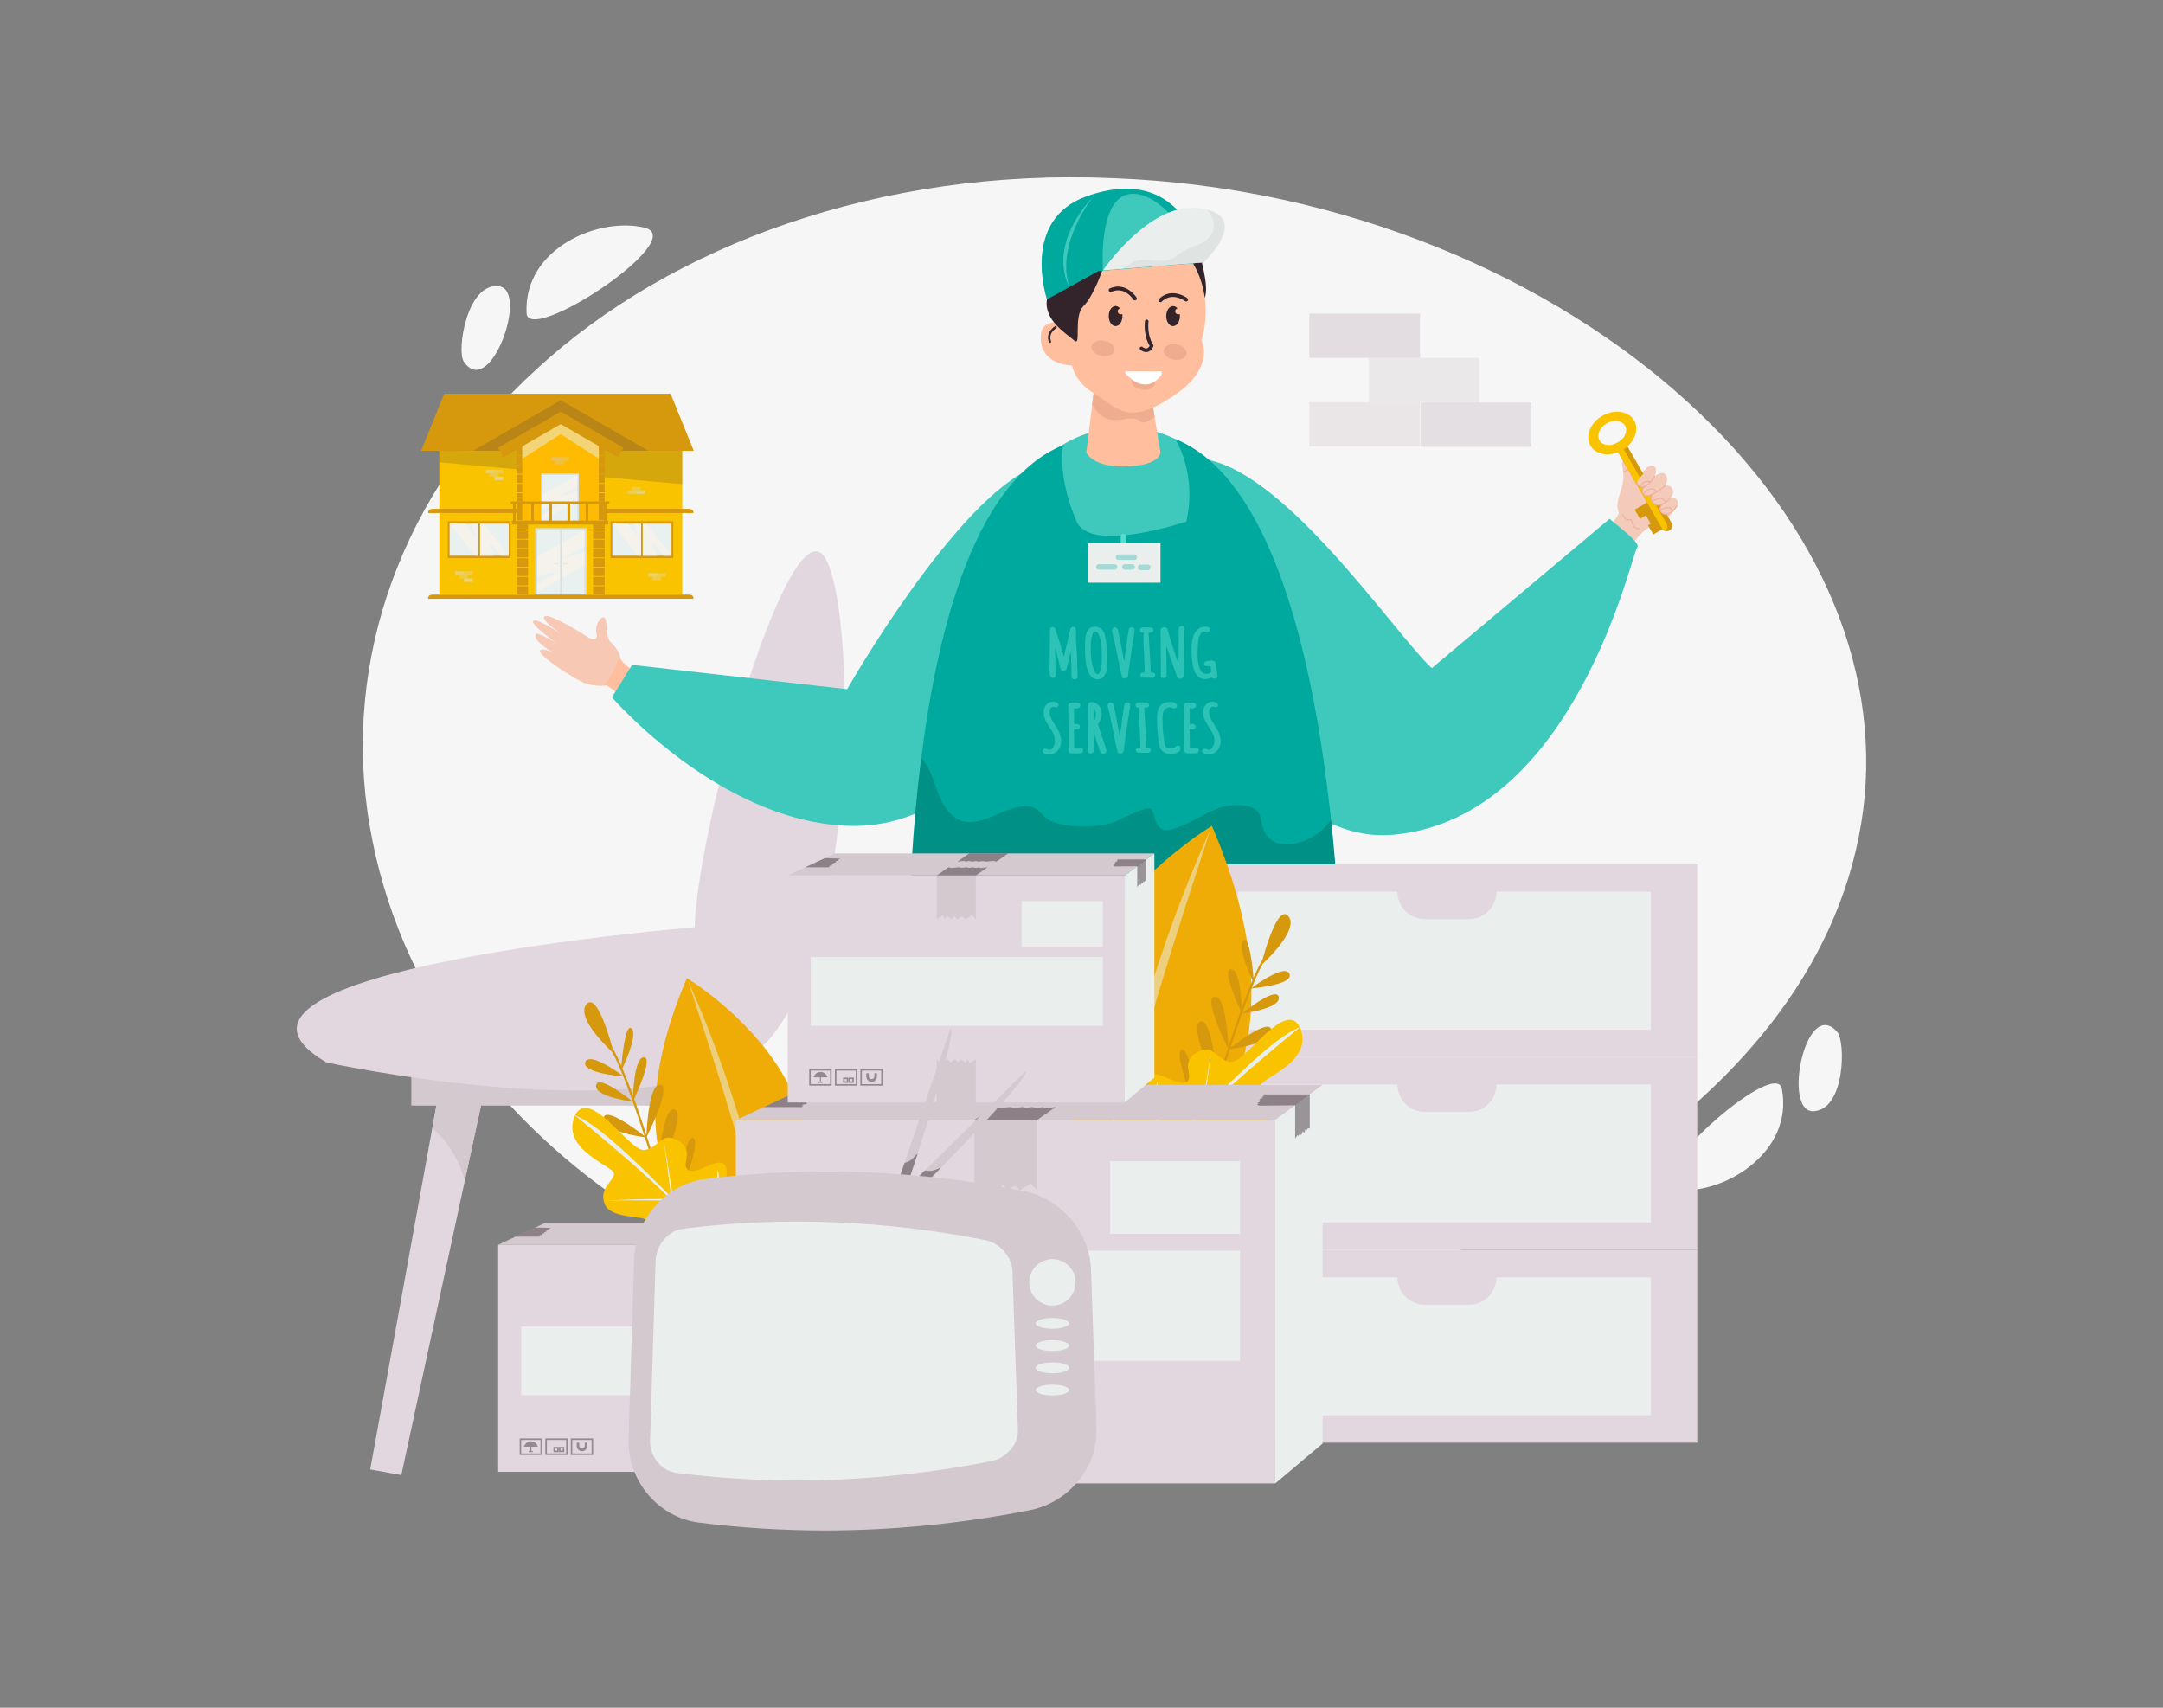 <?xml version="1.0" encoding="utf-8"?>
<svg xmlns="http://www.w3.org/2000/svg" id="Layer_1" style="enable-background:new 0 0 3800 3000" version="1.1" viewBox="0 0 3800 3000" x="0" y="0">
  <rect x="0" y="0" width="3800" height="3000" fill="#808080" stroke="none"/>
  <style>.st0{fill:#f6f6f6}.st1{fill:#e2d7de}.st2{fill:#d3c9cf}.st3{fill:#ffbf9f}.st6{fill:#3fc9bc}.st7{fill:#f4caba}.st8{fill:#edb29f}.st9{fill:#d6980d}.st10{fill:#f9c300}.st11{fill:#00a99d}.st13{opacity:.5}.st14{fill:#57ddd0}.st15{fill:#eaefee}.st17{fill:#efac8f}.st18{fill:#33232a}.st21{fill:#efac07}.st22{opacity:.52}.st23,.st24,.st25{fill:#493a41}.st24,.st25{opacity:.5}.st25{opacity:.2}.st26{fill:#e8f0f0}.st27{fill:#f4f2eb}.st28,.st29{fill:#d9e0df}.st29{opacity:.55}.st30,.st31,.st32{opacity:.31;fill:#d9e0df}.st31,.st32{opacity:.5}.st32{opacity:.35}.st35{opacity:.5;fill:#d6980d}.st36,.st37,.st38{opacity:.31;fill:#d3c9cf}.st37,.st38{opacity:.5}.st38{opacity:.35}</style>
  <path class="st0" d="M3130.36 1912.51c-10.97-57.27-265.97 169.38-184.36 177.89 81.62 8.5 205.91-65.34 184.36-177.89zM3227.68 1812.79c-55.62-63.03-97.22 142.7-41.38 139.31 55.83-3.38 56.04-122.7 41.38-139.31zM925.07 549.88c2.67 58.25 287.44-129.66 207.87-149.73-79.56-20.08-213.12 35.25-207.87 149.73zM814.5 634.68C860.55 705 931.1 507.32 875.36 502.7c-55.75-4.62-72.99 113.44-60.86 131.98zM3269.6 1447.54c-42.87 258.9-222.69 464.81-458.34 618.56-237.67 152.46-531.18 252.76-848.13 270.67-317.34 16.72-606.98-56.13-844.88-209.1-235.48-152.52-419.21-385.18-468.93-677.74-49.41-290.31 56.49-586.34 294.27-802.27 235.06-216.41 602.02-352.7 1011.9-334.65C2365.75 328.3 2729 490.82 2964.45 705.85c237.77 216.27 347.73 485.05 305.15 741.69z"/>
  <path class="st1" d="m705.09 2591.3-54.69-9.94 125.42-689.71 77.07 14.01zM1288.38 2591.3l54.69-9.94-125.43-689.71-77.06 14.01z"/>
  <path class="st2" d="M1214.57 2133.74c.66-11.46-3.88-22.15-7.97-32.59-4.17-10.66-7.66-21.33-7.99-32.86-.56-19 1.76-38.62 10.91-55.56 6.1-11.29 15.04-20.21 25.09-27.81l-16.96-93.26-77.07 14.01 58.47 271.24c8.21-13.05 14.65-28.08 15.52-43.17zM792.67 2019.98c10.47 16.54 18.25 34.68 24.05 53.45l36.17-167.77-77.06-14.01-16.45 90.48c13.11 10.71 24.21 23.51 33.29 37.85z"/>
  <path class="st2" d="M722.59 1841.11h540.72v101.07H722.59z"/>
  <path class="st1" d="M573.51 1866.38s510.4 111.17 727.69 0c217.3-111.17 207.19-843.92 141.5-894.46-65.69-50.53-217.3 480.08-222.35 656.95 0 0-924.78 75.8-646.84 237.51z"/>
  <path class="st3" d="M999.49 1184.68c11.68 7.24 22.43 13.16 28.4 15.36 4.61 1.7 9.23 2.81 13.58 3.51 3.74.6 7.28.9 10.44 1.01 8.23.34 13.93-.59 13.93-.59l83.89 57.7c14.06-13.82 25.3-38.54 26.99-42.87 0 0-81.86-46.06-87.27-62.74-.08-.13-.12-.32-.15-.46-.01-.24 0-.52.02-.79-.1-4.03-2.76-9.66-6.74-15.28a77.713 77.713 0 0 0-10.3-11.72c-9.2-8.51-4.13-42.47-11.85-43.05-7.73-.55-16 18.37-12.45 28.16 3.52 9.78-5.28 12.83-13.67 7.55l-2.64-1.66c-16.75-10.55-68.75-42.93-75.35-35.37-4.3 4.93 15.91 20.53 32.12 31.82-20.32-13.07-50.14-30.77-51.87-23.38-1.33 5.68 26.53 27.22 42.21 39.09-11.49-7.15-34.74-20.47-37.3-16.6-5.51 8.37 17.24 24.33 33.18 34.13-9.89-5.19-21.78-10.07-25.28-5.96-4.24 5.05 25.07 26.7 50.11 42.14z"/>
  <g style="opacity:.51">
    <path d="M1059.49 1204.55c13.92-14.73 23.77-33.95 29.17-53.37-1.02-3.48-3.2-7.56-6.09-11.65a77.713 77.713 0 0 0-10.3-11.72c-9.2-8.51-4.13-42.47-11.85-43.05-7.73-.55-16 18.36-12.45 28.16 3.52 9.78-5.28 12.83-13.67 7.55l-2.64-1.66c-16.75-10.55-68.75-42.93-75.35-35.37-4.3 4.93 15.91 20.53 32.12 31.82-20.32-13.07-50.14-30.76-51.87-23.37-1.33 5.68 26.53 27.22 42.22 39.09-11.49-7.15-34.74-20.47-37.3-16.6-5.51 8.37 17.24 24.33 33.18 34.13-9.89-5.19-21.78-10.07-25.28-5.96-4.25 5.04 25.06 26.7 50.1 42.14 11.68 7.24 22.43 13.16 28.4 15.36 4.61 1.7 9.23 2.81 13.58 3.51 3.74.6 7.27.9 10.44 1.01 2.9.12 5.46.08 7.59-.02z" style="fill:#efd2ca"/>
  </g>
  <path class="st6" d="M1818.88 819.44c-138.9 54.64-330.56 391.24-330.56 391.24l-377.86-42.67-35.37 57.01s187.01 216.98 413.23 225.71c377.75 14.59 496.34-696.51 330.56-631.29z"/>
  <path class="st7" d="M2816.63 936.9s28.07-29.62 27.2-36.24c-1.48-11.26-6.86-5.77 5.42-45.11 8.5-27.21-5.3-42.79 3.52-47.39 17.36-9.07 23.45 40 23.45 40s14.46-36.68 29.44-29.09c8.08 4.09.6 18.35.6 18.35s12.64-10.77 18.62-4.89c8.81 8.67-.09 21.1-.09 21.1s8.63-3.21 13.12 4.97c5.13 9.36-4.04 16.84-4.04 16.84s6.74-2.51 10.52.99c3.78 3.5 8.58 11.94-12.31 30.25-17.01 14.91-49.12 14.71-72.03 64.18l-43.42-33.96z"/>
  <path class="st8" d="M2856.17 828.61c-.9.49-1.97.87-3.21 1.14a.956.956 0 0 1-1.13-.73.948.948 0 0 1 .73-1.13c2.68-.57 4.33-1.72 4.88-3.43 1.39-4.23-3.82-11.37-5.94-13.76a.95.95 0 0 1 1.42-1.26c.34.38 8.34 9.49 6.33 15.62-.49 1.51-1.52 2.7-3.08 3.55zM2885.79 899.54c-2.02 1.11-4.41 1.91-7.17 2.4a.95.95 0 0 1-.33-1.87c5.93-1.05 9.97-3.64 11.99-7.67 4.51-8.96-2.09-22.37-2.16-22.5-.23-.47-.14-1.06.43-1.28a.945.945 0 0 1 1.27.42c.29.58 7.09 14.38 2.16 24.2-1.34 2.67-3.41 4.78-6.19 6.3zM2881.16 928.98c-.06.03-.13.06-.2.08-3.03.85-5.76.48-8.13-1.09-5.05-3.34-6.92-11.21-7.45-14.15-3.06.87-5.86.66-8.33-.62-5.08-2.63-6.87-8.82-6.94-9.09-.14-.5.14-1.02.66-1.17a.944.944 0 0 1 1.17.66c.02.06 1.65 5.68 5.99 7.92 2.27 1.17 4.92 1.22 7.89.16a.95.95 0 0 1 1.27.77c.01.1 1.39 10.35 6.8 13.93 1.91 1.27 4.06 1.54 6.57.84a.944.944 0 0 1 1.17.66c.11.44-.09.89-.47 1.1z"/>
  <path class="st8" d="M2889.64 904.04c-.12.07-.26.11-.4.11a.957.957 0 0 1-1.01-.89c-.01-.09-.47-9.14 10.55-11.77a.95.95 0 0 1 1.14.71c.12.51-.2 1.02-.7 1.15-9.39 2.23-9.11 9.49-9.09 9.8.03.38-.18.72-.49.89z"/>
  <path class="st9" d="m2921.42 908.68-.44-.77-8.41-14.57-.44-.77-8.84-15.35-31.46 18.13 9.29 16.12 10.49-6.05 8.4 14.58-4.77 2.75 9.28 16.11 25.74-14.84z"/>
  <path class="st9" d="M2933.05 931.78a9.703 9.703 0 0 1-7.63.9 9.714 9.714 0 0 1-5.67-4.48l-85-147.46c2.51-.72 5.03-1.78 7.47-3.18.93-.53 1.82-1.1 2.67-1.7 2.41-1.7 4.49-3.65 6.23-5.74l85.52 148.36c2.67 4.65 1.07 10.61-3.59 13.3z"/>
  <path class="st10" d="M2925.42 932.68a9.714 9.714 0 0 1-5.67-4.48l-85-147.46c2.51-.72 5.03-1.78 7.47-3.18.93-.53 1.82-1.1 2.67-1.7L2928 920.05c2.47 4.3 1.29 9.72-2.58 12.63z"/>
  <path class="st10" d="M2859.19 784.13c14.41-12.88 19.71-31.59 11.65-45.57-9.6-16.66-34.57-20.28-55.76-8.06-21.19 12.21-30.57 35.62-20.97 52.29 8.52 14.79 29.15 19.3 48.49 11.59 2.46-.97 4.89-2.15 7.27-3.52a55.06 55.06 0 0 0 9.32-6.73zm-49.1-10.54c-5.37-9.31.32-22.67 12.66-29.79 12.35-7.12 26.76-5.34 32.12 3.97 3.82 6.64 2.04 15.32-3.77 22.34-2.34 2.84-5.35 5.4-8.9 7.44-2.43 1.4-4.95 2.46-7.47 3.18-10.2 2.95-20.34.33-24.64-7.14z"/>
  <path class="st6" d="M2827.87 911.31c5.27 6 57.27 43.16 48.28 50.75-8.99 7.59-107.41 473.26-426.76 504.25-312.18 30.29-541.9-674.59-342.27-660.57 144.56 10.16 343.9 308.96 408.29 368.01l312.46-262.44z"/>
  <path class="st7" d="M2892.89 826.95s-18.05 16.06-16.66 21.2c1.39 5.14 6.53 7.76 11.93 6.51 0 0-5.83 8.88-.94 13.39 4.89 4.52 15.88.46 15.88.46s-6.32 9.56 1.97 15.66c8.29 6.1 13.92 1.6 13.92 1.6s-4.99 9.02 0 15 17.69-1.71 17.69-1.71 7.25-7.3 6.58-10.68c-.67-3.38-12.84-5.68-16.36-14.35-3.52-8.67-7.06-18.21-11.95-24.25s-16.24-8.74-17.34-13.86c-1.1-5.1 2.4-10.51-4.72-8.97z"/>
  <path class="st8" d="M2891.7 854.57c-1.83 1-3.69 1.63-5.53 1.67-10.5.26-10.9-7.97-10.9-8.05-.02-.53.4-.97.92-.98.52-.02.96.39.98.91.01.26.38 6.43 8.95 6.22 9.05-.23 19.87-17.77 19.98-17.95.27-.44.86-.59 1.31-.32.45.27.59.86.32 1.31-.38.62-7.82 12.68-16.03 17.19zM2923.68 884.98a35.991 35.991 0 0 1-6.93 2.91c-6.76 2.02-13.18-2.33-15.79-7.45-2.61-5.12-1.46-10.42 3-13.83a.934.934 0 0 1 1.33.18c.32.42.24 1.01-.18 1.33-3.74 2.86-4.66 7.14-2.46 11.46 2.26 4.43 7.78 8.21 13.55 6.49 10.57-3.15 16.85-11.14 16.91-11.22.32-.41.92-.49 1.33-.17.42.32.49.92.17 1.33-.19.27-4.05 5.19-10.93 8.97z"/>
  <path class="st8" d="M2906.87 867.17c-2.52 1.38-5.13 2.64-7.71 3.63-6.81 2.61-11.82-.13-13.78-4-2-3.96-1.14-9.8 4.36-13.32.48-.31 1.03-.15 1.31.29.28.44.16 1.03-.29 1.31-4.76 3.05-5.25 7.77-3.68 10.86 1.45 2.88 5.31 5.41 11.4 3.08 12.22-4.68 25.56-16.01 25.69-16.13a.96.96 0 0 1 1.34.1c.34.4.29 1-.11 1.34-.43.39-8.82 7.52-18.53 12.84zM2934.27 901.84c-.01.01-.02.01-.03.02-8.69 4.75-14.69 1.65-17.19-2.45-2.63-4.3-2.22-11.05 3.71-15.07.42-.28 1.03-.18 1.32.26.3.43.18 1.03-.25 1.32-4.96 3.36-5.32 8.95-3.16 12.5 2.07 3.39 7.15 5.88 14.66 1.77.01 0 .01-.01.02-.01 6.09-3.34 11.38-11.34 11.43-11.43a.95.95 0 0 1 1.32-.27c.44.29.56.88.28 1.32-.22.33-5.6 8.47-12.11 12.04zM2899.66 847.91c-.29.16-.65.16-.96-.02-8.63-5.32-16.03 6.17-16.34 6.66-.28.45-.87.58-1.31.3a.955.955 0 0 1-.3-1.31c2.97-4.72 10.75-12.31 18.94-7.26.45.28.58.86.31 1.31-.08.13-.2.24-.34.32z"/>
  <path class="st8" d="M2910.51 864.36c-.39.21-.89.13-1.19-.22-2.54-3.05-5.36-4.55-8.38-4.44-6.65.24-12.34 8.06-12.4 8.14-.3.42-.9.53-1.33.22a.958.958 0 0 1-.22-1.33c.25-.35 6.28-8.66 13.87-8.94 3.64-.13 6.97 1.59 9.92 5.12.34.4.28 1-.12 1.34-.04.04-.1.08-.15.11zM2926.4 882.62a.953.953 0 0 1-1.29-.38c-1.69-3.09-3.98-4.93-6.8-5.47-6.78-1.3-14.65 5.1-14.72 5.16a.953.953 0 0 1-1.21-1.47c.35-.29 8.61-7.03 16.28-5.56 3.4.65 6.13 2.81 8.11 6.42.25.47.09 1.05-.37 1.3zM2939.21 898.15c-.01.01-.02.01-.04.02a.949.949 0 0 1-1.27-.43c-1.25-2.55-3.1-4.15-5.48-4.77-6.47-1.68-14.99 4.16-15.08 4.22a.95.95 0 0 1-1.08-1.56c.38-.27 9.31-6.39 16.63-4.5 2.95.76 5.2 2.7 6.72 5.77.22.46.04 1.01-.4 1.25z"/>
  <path class="st6" d="M1975.02 751.27c218.78-.76 346.41 314.65 346.41 975.23 0 0-360.08 132.52-707.79-19.85 0 0-20.41-954.06 361.38-955.38z"/>
  <path class="st11" d="M2064.65 771.18s38.69 58.58 19.58 145.03c0 0-167.89 57.05-192.74 0-34.97-80.29-23.76-134.11-23.76-134.11-303.93 121.99-271.27 1012.61-271.27 1012.61s217.73 96.06 299.44 54.32c52.32-26.72 118.9-26.75 171.27 0 81.71 41.74 290.73-42.29 290.73-42.29s10.68-913.57-293.25-1035.56z"/>
  <path d="M2323.43 1457.08c-12.62 11.23-28.28 19.7-44.66 23.9-14.39 3.69-30.92 3.98-43.84-4.34-14.58-9.39-17.43-25.7-20.71-41.42-4.28-20.53-31.13-21.34-47.84-20.49-22.67 1.16-42.63 11.96-62.27 22.41-9.75 5.19-19.57 10.04-29.8 14.22-9.09 3.71-19.36 8.57-29.41 6.23-8.44-1.97-12.33-8.4-14.85-16.12-1.26-3.86-2.22-7.83-3.57-11.66-.99-2.81-2.35-7.06-5.19-8.61-4.25-2.31-11.53.4-15.67 1.74-7.65 2.47-15.02 5.83-22.32 9.19-12.97 5.97-26.2 13.81-40.45 16.19-19.28 3.23-39.19 4.37-58.69 2.66-10.03-.88-20.09-2.58-29.68-5.73-4.29-1.41-8.51-3.12-12.49-5.28-3.95-2.15-7.21-5.43-10.38-8.59-3.5-3.49-6.91-7.07-11.03-9.84-4.82-3.24-10.19-4.6-15.95-4.89-11.44-.56-22.87 2.79-33.59 6.43-19.45 6.61-37.75 17.41-58.33 20.37-9.36 1.35-19.13.8-27.84-3.15-8.44-3.84-15.51-10.39-21.1-17.7-11.16-14.58-16.78-32.34-22.93-49.39-5.34-14.79-11.29-30.36-22.42-41.79-30.23 238.92-22.01 463.28-22.01 463.28s217.73 96.06 299.44 54.32c52.32-26.72 118.9-26.75 171.27 0 81.71 41.73 290.73-42.3 290.73-42.3s1.94-166.44-19.46-366.73a91.699 91.699 0 0 1-14.96 17.09z" style="opacity:.15"/>
  <g class="st13">
    <path class="st14" d="M1881.25 1144.24c.06 2.64.18 5.84.39 9.56 0 2.58.05 4.55.14 5.86.37 7.05.56 13.04.56 17.97v10c0 1.82.45 3.25 1.35 4.28 1 1.15 2.52 1.7 4.63 1.7 1.48 0 2.79-.59 4.11-2.22.52-.99.75-2.38.75-4.53 0-2.08-.1-5.76-.29-11.19-.27-4.01-.41-6.98-.41-8.91 0-6.28-.32-14.42-.99-24.93-.82-10.91-1.24-19.21-1.24-24.7v-10.88c0-1.83-.78-2.97-1.42-3.59-1.84-1.83-4.83-1.77-6.72-.1-1.02.87-1.66 2.11-1.79 3.3l-9.79 41.66c-.14.36-.42 1.13-1.58 6.89-.5-2.22-.92-4.04-1.27-5.46-1.67-5.88-4.19-14.22-7.55-25-2.27-7.32-5.22-16.66-6.42-19.84-1.19-2.49-4.47-3.35-7.15-1.56-1.63 1.14-1.87 2.6-1.87 3.36l-.27 22.67c-.09 3.82-.14 8.17-.14 13.03 0 4.13-.06 7.84-.15 11.17l-.14 29.46c0 8 5.31 8.62 6.94 8.62.65 0 1.27-.22 1.78-.61 1.4-1.08 2.1-2.81 2.1-5.3l-.29-5.48c-.26-2.18-.4-3.79-.4-4.8 0-6.47-.05-12.3-.14-17.52-.1-5.19-.15-10.98-.15-17.41v-2.41c.47 1.8.98 3.8 1.53 5.98 4.05 15.94 6.43 25.78 7.04 28.95.15 1.76.74 3.2 1.76 4.29 2.18 2.3 5.82 2.34 8.11.08 1.02-1.01 1.7-2.28 2.02-3.86.35-1.92 1.18-5.17 2.46-9.82 1.2-4.81 2.7-11.05 4.5-18.71zM1941.15 1115.72c-.51-1.68-1.21-3.44-2.13-5.29-.96-1.94-2.09-3.56-3.43-4.91-1.48-1.34-3.28-2.41-5.55-3.27-4.89-1.82-11.44-1.6-14.88 1.12-2.06 1.35-3.73 3.19-4.95 5.45-1.1 2.08-1.95 4.64-2.59 7.82-.95 4.66-1.44 10.26-1.44 16.61v4.39c0 37.5 7.28 55.73 22.29 55.73 4.43 0 8.08-1.77 10.54-5.1 1.24-1.63 2.26-3.28 3.02-4.89.79-1.67 1.42-3.65 1.84-5.83.85-4.15 1.38-8.18 1.59-11.95.18-3.13.27-6.56.27-10.61 0-9.82-1.15-21.18-3.42-33.88l-1.16-5.39zm-8.38 63.24c-.52 1.95-1.25 3.46-2.14 4.47-.85.94-1.49 1.05-1.88 1.05-.53 0-2.13 0-4.11-2.7-1.65-2.13-2.98-4.82-3.99-8.01-1.08-3.36-1.99-7.39-2.69-11.99-1.18-7.32-1.78-13.45-1.78-18.2v-5.38c0-3.73.14-7.35.42-10.97.17-3.88 1.06-8.18 2.63-12.79.58-1.68 1.32-2.95 2.2-3.8.67-.66 1.34-.94 2.17-.94 1.19 0 2.28.34 3.33 1.03 1.12.76 2.01 1.8 2.71 3.18 2.18 4.39 3.64 8.74 4.34 12.85.91 6.17 1.46 11.25 1.63 14.99l.15 11.39c0 3.69-.1 7.49-.27 11.31-.38 4.67-1.28 9.54-2.72 14.51zM1991.52 1103.41c-.25-.29-.57-.56-.93-.75l-.84-.43c-.41-.2-.86-.32-1.33-.32-3.03 0-5.15 1.76-5.54 4.69-.18 1.82-.48 3.77-.94 5.93l-1.67 11.22c-.37 2.14-1 6.65-1.84 13.49l-3.35 24.1-.15 1.25-7.24-39.18-3.42-15.19c0-1.07-.34-2.14-.93-3.06-.73-1.32-1.71-2.18-2.72-2.5-1.63-.66-3.29-1.02-5.37.98-.99.93-1.53 2.17-1.53 3.48 0 2.89 1.04 7.53 3.15 14.03l8.89 43.85c2.01 10.52 3.86 18.64 5.53 24.15.2 2.03 2.3 2.44 3.88 2.75.23.05.93.17 1.11.17 1.54 0 3.71-.72 5.29-4.1.16-.34.25-.72.27-1.09.08-1.76.9-8.1 2.41-18.84 1.53-10.83 3-20.89 4.39-30.2.28-1.96 1.02-6.95 2.24-14.91l1.24-6.95c.77-4.21 1.16-7.52 1.16-9.85 0-.99-.51-1.92-1.34-2.45l-.42-.27zM2023.42 1181.41h-1.97v-3.14c0-7.07-.57-18.77-1.68-34.79-1.06-15.14-1.66-25.93-1.78-32.15l1.67-.03c1.63.27 4.47.11 5.64-1.52.67-.87 1.03-1.91 1.03-3 0-1.57-.79-2.92-2.22-3.72-.91-.48-1.97-.73-3.19-.73-2.09 0-3.8-.03-5.3-.1h-3.9c-3.89 0-5.27.19-6.45.62-1.74.86-2.73 2.37-2.73 4.14 0 2.62 1.77 4.45 4.3 4.45h2.2c.03.96.06 2.3.06 4.12l-.14 13.03c.36 5.86.74 13.87 1.11 24.13.58 11.34.9 21.01.96 28.8h-2.53c-3.89 0-5.28 2.34-5.28 4.33 0 .81.26 2.34 1.96 3.54 1.01.75 2.18 1.12 3.46 1.12 3.4 0 6.21.03 8.5.1h7.53c1.26 0 2.42-.5 3.31-1.4 1-.94 1.54-2.13 1.54-3.37.01-1.02-.43-4.43-6.1-4.43zM2080.16 1142.95c.09-7.63.14-16.32.14-26.07l.02-7c.07-.35.11-.95.08-1.34.11-.7.17-1.61.17-2.75 0-5.3-2.52-6.09-4.02-6.09-3.58 0-5.03 2.04-5.57 3.26-.18.39-.26.79-.26 1.21l.14 23.81c-.09 2.6-.14 5.49-.14 8.62l-.28 19.06c-.1 3.3-.18 6.85-.23 10.67-.79-2.45-1.62-5.12-2.49-8-4.73-13.82-8.07-23.76-10.05-29.9-.89-2.53-1.99-6.35-3.27-11.43l-3.02-11.03c-.41-1.11-1.25-2.08-2.52-2.88-3.15-1.94-5.96-1.15-7.66-.24-1.53.85-2.42 2.44-2.42 4.37v1.09c0 .23.08.99.14 1.21 0 3.84.05 7.31.15 10.31l.42 63.04c0 2.76-.17 3.57-.2 3.71-.16.66-.08 1.34.2 1.95l.42.87a2.919 2.919 0 0 0 2.62 1.65h3.2c.79 0 1.54-.32 2.1-.9l.84-.87c.52-.54.82-1.29.81-2.05l-.56-53.26c.06.18.11.35.16.5 1.04 3.69 6.64 19.81 17.1 49.28.06.39.18.87.41 1.55l.48 2.34a6.658 6.658 0 0 0 1.96 3.09c1.08 1 2.38 1.52 3.76 1.52 4.03 0 6.54-2.33 6.54-5.99l.26-8.57c.29-4.04.43-7 .43-8.87-.01-9.56.04-18.2.14-25.87zM2116.84 1192.83c3.65 0 7.75-.87 12.22-2.6.96 1.15 2.59 1.94 5.07 1.94 2.81 0 4.71-1.87 4.71-4.66 0-2.66-.48-6.06-1.44-10.32-1.17-6.13-1.34-8.42-1.34-9.24 0-2.09-.58-3.84-1.71-5.2-.87-1.06-2.54-2.32-5.52-2.32-1.96 0-4.29.27-7.11.83-2.34.45-6.25 1.23-6.25 4.49 0 .79.29 4.75 6.31 4.75h.02l4.62-.35c.39 1.2.7 2.5.93 3.72.28 2.53.47 4.66.51 6.4-2.32 2.45-5.25 3.65-8.93 3.65-2.09 0-3.99-.65-5.83-1.99-1.77-1.27-3.16-2.87-4.21-4.89-1.15-2.25-2.18-5.11-3.02-8.42-1.25-5.66-1.88-11.98-1.88-18.82l.15-13.11c.26-4.36.53-7.51.82-9.53.35-3.38 1-6.45 1.89-8.97 1.63-3.96 3.01-5.75 3.82-6.51 1.71-1.51 3.69-2.25 5.7-2.27l1.63.17c1.2.28 1.99.41 2.61.41 3.69 0 4.99-2.27 4.99-4.22 0-1.44-.69-4.78-7.09-4.78-2.5 0-4.93.34-7.26 1.01-4.4 1.35-7.91 3.78-10.38 7.18-1.34 1.77-2.41 3.48-3.17 5.09-.78 1.62-1.44 3.56-1.92 5.62-1.18 4.11-1.87 7.99-2.05 11.48-.19 2.84-.28 6.09-.28 9.75 0 17.26 1.71 29.7 5.24 38.04 4.78 11.31 12.5 13.67 18.15 13.67zM1859.63 1284.11c-1.09-2.09-2.63-4.74-4.62-7.96l-6.26-10.31a35.14 35.14 0 0 1-3.48-7.86c-.84-2.75-1.27-5.42-1.27-7.99 0-1.44.25-2.72.76-3.95.56-1.37 1.42-2.47 2.64-3.4 1.11-.85 2.37-1.27 3.87-1.27.34 0 .74.1 1.32.35 4.28 1.69 7.04.1 7.04-3.04 0-2.86-2.97-4.19-4.12-4.7-1.99-.86-3.69-1.28-5.21-1.28-3.47 0-6.67 1.03-9.55 3.12-2.53 1.91-4.4 4.23-5.58 6.92a20.41 20.41 0 0 0-1.7 8.14c0 4.16.73 8.1 2.13 11.64.95 2.6 2.1 5.05 3.43 7.28 1.23 2.08 3 4.96 5.4 8.74 1.06 1.53 1.82 2.68 2.35 3.59 2 3.03 3.63 6.29 4.85 9.68 1.18 3.36 1.78 6.7 1.78 9.91 0 2.8-.85 6.14-2.54 9.93-.75 1.69-1.75 3.01-3.07 4.02-1.21.93-2.5 1.38-3.89 1.38-.36 0-1.2-.09-2.87-.74-1.89-.61-3.47-.91-4.8-.91-2.61 0-4.44 1.74-4.44 4.22 0 .59.18 1.17.51 1.65.9 1.29 2.19 2.28 3.9 2.94 1.23.45 2.41.75 3.51.87.96.13 2.37.19 4.19.19 3.28 0 6.34-.79 9.1-2.35 2.72-1.54 4.94-3.6 6.59-6.14 3.08-4.85 4.64-9.72 4.64-14.51 0-3.42-.56-7.02-1.64-10.7-.82-2.73-1.81-5.24-2.97-7.46zM1897.42 1313.75h-10.2v-1.16c0-6.63-.09-12.49-.27-17.51l-.24-13.86h5.56c1.43 0 2.54-.33 3.36-.98.75-.57 1.63-1.68 1.63-3.79 0-2.05-1.34-4.45-5.13-4.45-1.8 0-3.52.03-5.19.09v-20.34c-.08-2.3-.12-4.82-.14-7.59l3.22.15 2.68-.01a6.82 6.82 0 0 0 3.1-1.12c1.37-.9 2.16-2.29 2.16-3.85 0-2.37-1.4-4.18-3.67-4.71-.87-.19-2-.28-3.56-.28h-8.65c-1.61 0-3.06.69-4.1 1.97-.87 1.11-1.32 2.46-1.32 4.16.18 3.39.27 7.4.27 12.04l.14 45.32-.14 16.27c0 .91.06 1.71.14 1.97v2.09c0 2.13 1.19 3.87 3.19 4.64.01 0 .02.01.03.01 1.25.47 3 .67 5.68.67h5.86c4.97 0 6.71-.31 7.56-.53 2.16-.56 3.44-2.38 3.44-4.9.02-.7-.24-4.3-5.41-4.3zM1936.87 1296.77c-3.37-10.66-6.03-18.8-7.95-24.44.47-.59.93-1.3 1.43-2.16.86-1.48 1.6-2.8 2.21-4.02 2.03-4.32 3.06-8.43 3.06-12.21 0-4.83-1.44-9.35-4.28-13.4-1.49-2.16-3.53-3.88-6.07-5.14-2.49-1.21-5.2-1.83-8.03-1.83-5.04 0-5.42 2.98-5.42 3.89v14.16c0 8.99-.18 19.86-.56 32.65l-.56 34.57c0 1.43.66 2.72 1.76 3.55.96.81 2.24 1.23 3.65 1.23 3.29 0 5.42-2.01 5.42-5.11l-.23-35.81c.34 1.29.69 2.67 1.04 4.11 1.12 4.6 2.07 8.18 2.8 10.69 1.23 4.76 3.18 10.67 5.79 17.46l1.66 4.8c.86 2.67 3.13 4.19 6.24 4.19 1.61 0 2.97-.7 3.86-1.97.66-.95 1-2.09 1-3.35 0-1.01-.1-1.69-.28-2.13l-6.54-19.73zm-15.75-30.94v-22.22c.07.06.14.11.2.17.93.81 1.61 1.86 2.16 3.37 1.15 2.77 1.72 5.49 1.72 8.11 0 1.4-.2 3.03-.62 4.85-.5 2.24-1.03 3.28-1.13 3.47-.34.42-.99 1.14-2.33 2.25zM1983.9 1235.2c-.25-.31-.57-.57-.93-.76l-.84-.43c-.41-.2-.86-.32-1.33-.32-3.03 0-5.15 1.76-5.54 4.69-.18 1.82-.48 3.77-.94 5.94l-1.67 11.22c-.37 2.14-1 6.65-1.84 13.49l-3.35 24.1-.15 1.25-7.24-39.18-3.42-15.19c0-1.07-.34-2.15-.93-3.06-.73-1.32-1.71-2.18-2.72-2.5-1.63-.66-3.3-1.02-5.37.98-.99.93-1.53 2.17-1.53 3.48 0 2.89 1.04 7.53 3.15 14.03l8.89 43.85c2.01 10.52 3.86 18.64 5.53 24.15.2 2.03 2.3 2.44 3.88 2.75.22.05.92.17 1.11.17 1.54 0 3.71-.72 5.29-4.1.16-.34.25-.72.27-1.09.08-1.76.9-8.1 2.41-18.84 1.53-10.83 3-20.89 4.39-30.2.28-1.96 1.02-6.95 2.24-14.91l1.24-6.95c.77-4.21 1.16-7.52 1.16-9.85 0-.99-.51-1.92-1.34-2.45l-.42-.27zM2015.81 1313.19h-1.97v-3.14c0-7.07-.57-18.77-1.68-34.79-1.05-15.14-1.66-25.93-1.78-32.15l1.67-.03c1.63.26 4.46.11 5.64-1.52.67-.87 1.03-1.91 1.03-3 0-1.57-.79-2.92-2.22-3.72-.91-.48-1.97-.73-3.19-.73-2.09 0-3.8-.03-5.3-.1h-3.9c-3.89 0-5.27.19-6.45.62-1.74.86-2.73 2.37-2.73 4.14 0 2.62 1.77 4.45 4.3 4.45h2.2c.03.96.06 2.3.06 4.12l-.14 13.03c.36 5.86.74 13.87 1.11 24.13.58 11.34.9 21.01.96 28.8h-2.53c-3.89 0-5.28 2.34-5.28 4.34 0 .81.26 2.34 1.96 3.54 1.01.75 2.18 1.12 3.46 1.12 3.4 0 6.21.03 8.5.1h7.53c1.26 0 2.42-.5 3.31-1.4 1-.94 1.54-2.14 1.54-3.37.02-1.03-.42-4.44-6.1-4.44zM2069.64 1310.02c-1.21 0-3.02.39-4.65 2.11-1.67 1.58-4.28 2.38-7.76 2.38-2.1 0-4.11-.32-5.97-.94-1.67-.56-2.86-1.29-3.59-2.2-.23-.33-1.46-2.64-3.18-15.64-1.28-9.61-1.93-16.99-1.93-21.91 0-2.1-.06-4.05-.15-5.78l-.14-6.08c0-2.42.13-4.49.41-6.33.16-1.79.57-3.61 1.24-5.41.61-1.7 1.32-3.02 2.1-3.92.91-1.03 2.19-1.89 3.85-2.56 1.74-.7 3.73-1.06 5.96-1.06.76 0 1.69.2 2.87.64 2.01.65 3.19.91 4.1.91 4.99 0 5.14-3.7 5.14-4.12 0-1.61-.77-3.87-4.45-5.5-4.95-2.21-10.05-1.61-14.21-.75-4.74.93-8.41 2.94-10.8 5.86a18.148 18.148 0 0 0-3.07 4.57c-.7 1.55-1.25 3.3-1.69 5.5a78.73 78.73 0 0 0-.86 11.73c0 2.11.05 4.04.14 5.61v5.82c0 5.07.59 12.83 1.76 23.06 1.61 14.09 2.88 17.7 3.8 19.26 1.46 2.5 3.89 4.7 7.22 6.56 3.31 1.85 6.55 2.79 9.65 2.79 3.85 0 7.45-.58 10.56-1.66 2.22-.65 4.04-1.63 5.4-2.95 1.58-1.53 2.42-3.45 2.42-5.55-.02-2.62-1.73-4.44-4.17-4.44zM2100.58 1313.75h-10.2v-1.16c0-6.63-.09-12.49-.27-17.51l-.24-13.86h5.56c1.43 0 2.54-.33 3.36-.98.75-.57 1.63-1.68 1.63-3.79 0-2.05-1.34-4.45-5.13-4.45-1.8 0-3.52.03-5.19.09v-20.34c-.08-2.3-.12-4.82-.14-7.59l3.22.15 2.68-.01a6.82 6.82 0 0 0 3.1-1.12c1.37-.9 2.16-2.29 2.16-3.85 0-2.37-1.4-4.18-3.67-4.71-.87-.19-2-.28-3.56-.28h-8.65c-1.61 0-3.06.69-4.1 1.97-.87 1.11-1.32 2.46-1.32 4.16.18 3.39.27 7.4.27 12.04l.14 45.32-.14 16.27c0 .91.06 1.71.14 1.97v2.09c0 2.13 1.19 3.87 3.19 4.64.01 0 .02.01.03.01 1.25.47 3 .67 5.69.67h5.86c4.97 0 6.71-.31 7.56-.53 2.16-.56 3.44-2.38 3.44-4.9.01-.7-.25-4.3-5.42-4.3zM2142.71 1291.57c-.79-2.72-1.78-5.23-2.94-7.46-1.09-2.09-2.63-4.74-4.62-7.96l-6.26-10.31a35.14 35.14 0 0 1-3.48-7.86c-.84-2.75-1.27-5.42-1.27-7.99 0-1.44.25-2.72.76-3.95.56-1.37 1.42-2.47 2.64-3.4 1.11-.85 2.37-1.27 3.87-1.27.34 0 .74.1 1.32.35 4.27 1.69 7.05.1 7.04-3.04 0-2.86-2.97-4.19-4.12-4.7-1.99-.86-3.69-1.28-5.21-1.28-3.47 0-6.67 1.03-9.55 3.12-2.53 1.91-4.4 4.23-5.58 6.92a20.41 20.41 0 0 0-1.7 8.14c0 4.16.73 8.1 2.13 11.64.95 2.6 2.1 5.05 3.43 7.28 1.23 2.08 3 4.96 5.4 8.74 1.06 1.53 1.82 2.68 2.35 3.59 2 3.03 3.63 6.29 4.85 9.68 1.18 3.36 1.78 6.7 1.78 9.91 0 2.8-.85 6.14-2.54 9.93-.75 1.69-1.75 3.01-3.08 4.02-1.21.93-2.5 1.38-3.89 1.38-.36 0-1.2-.09-2.87-.74-1.9-.61-3.47-.91-4.8-.91-2.61 0-4.44 1.74-4.44 4.22 0 .59.18 1.17.51 1.65.9 1.29 2.19 2.28 3.9 2.94 1.23.45 2.41.75 3.51.87.96.13 2.37.19 4.19.19 3.28 0 6.34-.79 9.1-2.35 2.72-1.54 4.94-3.6 6.59-6.14 3.08-4.85 4.64-9.72 4.64-14.51-.02-3.42-.57-7.03-1.66-10.7z"/>
  </g>
  <path class="st14" d="M1973.6 937.54c-2.56 0-4.63 2.07-4.63 4.63v12.19c0 2.55 2.07 4.63 4.63 4.63 2.55 0 4.63-2.07 4.63-4.63v-12.19c-.01-2.56-2.08-4.63-4.63-4.63z"/>
  <path class="st15" d="M1910.7 954.12h128.08v69.56H1910.7z"/>
  <g style="opacity:.3">
    <path class="st11" d="M1992.88 973.95h-27.62c-2.68 0-4.86 2.18-4.86 4.86s2.18 4.86 4.86 4.86h27.62a4.859 4.859 0 1 0 0-9.72zM1958.11 991.12h-27.62a4.859 4.859 0 1 0 0 9.72h27.62a4.859 4.859 0 1 0 0-9.72zM1988.97 991.12h-12.79a4.859 4.859 0 1 0 0 9.72h12.79a4.859 4.859 0 1 0 0-9.72zM2016.7 991.85h-12.79c-2.68 0-4.86 2.18-4.86 4.86s2.18 4.86 4.86 4.86h12.79a4.859 4.859 0 1 0 0-9.72z"/>
  </g>
  <path class="st3" d="m1908.53 794.94 15.56-128.12 93.92 1.79 20.74 126.32s.15 23.94-65.11 24.49c-54.93.48-65.11-24.48-65.11-24.48z"/>
  <path class="st17" d="M2003.92 740.72c-5.37-4.95-12.51-6.12-19.57-5.65-7.81.52-15.35 2.96-23.21 2.99-6.99.02-13.94-1.26-20.23-4.39-9.74-4.84-16.74-13.32-22.2-22.59l5.38-44.26 93.92 1.79 10.5 63.94c0 .01-17.79 14.43-24.59 8.17z"/>
  <path class="st18" d="M2108.62 450.57s21.63 73.52 1.97 77.21c-19.67 3.7-64.64-72.01-53.26-77.21 11.39-5.2 51.29 0 51.29 0z"/>
  <path class="st3" d="M1828.75 587.7c2.82-31.15 42.26-19.1 42.26-19.1s-40.01-32.33-17.63-100.41 158.37-104.07 223.31-31.8c64.95 72.27 34.19 161.55 34.19 161.55s26.6 48.2-51.64 99.17c-78.23 50.97-93.26 21.24-135.89-5.02-36.68-22.59-39.81-49.84-39.81-49.84s-59.68-.59-54.79-54.55z"/>
  <path class="st18" d="M1938.45 469.66s-16.38 49.83-34.92 68.05c-18.54 18.22-3.1 72.32-16.3 60.44-13.2-11.88-53.94-35.48-47.9-72.14 6.05-36.67 99.12-56.35 99.12-56.35z"/>
  <path class="st18" d="M1844.64 602.13c-.79 0-1.55-.48-1.85-1.26-6.79-17.35 10.58-27.62 10.76-27.72.96-.56 2.16-.22 2.72.73.55.95.23 2.16-.72 2.72-.6.35-14.58 8.68-9.04 22.82.4 1.03-.1 2.18-1.13 2.58-.26.09-.5.13-.74.13zM1947.89 509.82c-.05-1.32.69-2.6 1.98-3.17 28.43-12.46 46.67 15.77 46.85 16.05.99 1.56.51 3.59-1.03 4.57-1.54.98-3.59.52-4.57-1.02-.62-.97-15.43-23.68-38.59-13.53-1.68.73-3.63-.03-4.37-1.7-.16-.39-.25-.8-.27-1.2zM2035.63 528.8a3.31 3.31 0 0 1 .74-3.66c22.22-21.67 49.23-1.67 49.5-1.47 1.48 1.11 1.74 3.18.65 4.64a3.303 3.303 0 0 1-4.63.65c-.92-.69-22.78-16.74-40.88.92a3.317 3.317 0 0 1-4.69-.06c-.31-.3-.54-.65-.69-1.02z"/>
  <path class="st17" d="M2005.93 684.6c11.19 1.89 21.22-2.54 22.45-9.88.15-.94.15-1.82.07-2.76-.29-2.11-1.23-4.14-2.76-6.03-13.52 5.6-24.56-.65-30.88-6.1-2.18 1.02-3.92 2.47-5.16 4.14-.8 1.16-1.45 2.47-1.67 3.92-1.23 7.33 6.83 14.89 17.95 16.71z"/>
  <path d="M2040.7 652.3h-64.01c-.04 1.7.25 3.07.73 3.67.11.1 3.47 4.38 9.02 8.91 11.01 9.08 30.59 19.06 49.77-1.29 1.15-1.07 2.34-2.44 3.45-3.77 1.33-1.69 1.76-4.46 1.22-6.77-.02-.28-.14-.49-.18-.75z" style="fill:#fff"/>
  <path class="st17" d="M1917.5 608.52c-1.24 7.37 6.79 14.87 17.94 16.75 11.15 1.88 21.2-2.57 22.44-9.94 1.24-7.37-6.79-14.87-17.94-16.75-11.15-1.88-21.19 2.57-22.44 9.94zM2044.46 615.1c-1.24 7.37 6.79 14.87 17.94 16.75 11.15 1.88 21.2-2.57 22.44-9.94 1.24-7.37-6.79-14.87-17.94-16.75-11.15-1.88-21.19 2.57-22.44 9.94z"/>
  <path class="st18" d="M2013.5 618.5c1.08 0 2.14-.15 3.18-.45 6.61-1.92 9.4-9.37 9.52-9.68.34-.93.22-1.95-.31-2.78-11.18-17.17-8.21-40.35-8.18-40.58.23-1.71-.97-3.28-2.67-3.51-1.75-.25-3.28.97-3.51 2.67-.14 1.02-3.14 24.48 8.21 43.34-.9 1.63-2.57 3.9-4.82 4.55-2.1.59-4.67-.23-7.62-2.48a3.128 3.128 0 0 0-4.37.58 3.111 3.111 0 0 0 .58 4.37c3.45 2.64 6.8 3.97 9.99 3.97zM1971.89 555.29c0 9.74-5.36 17.58-12 17.58s-12-7.85-12-17.58c0-9.66 5.36-17.59 12-17.59 2.94 0 5.66 1.51 7.77 4.15-2.34.6-4 2.64-4 5.06a5.25 5.25 0 0 0 5.28 5.28c.98 0 1.89-.23 2.64-.75.24 1.21.31 2.57.31 3.85zM2072.86 555.29c0 9.74-5.36 17.58-12 17.58s-12-7.85-12-17.58c0-9.66 5.36-17.59 12-17.59 2.94 0 5.66 1.51 7.77 4.15-2.34.6-4 2.64-4 5.06a5.25 5.25 0 0 0 5.28 5.28c.98 0 1.89-.23 2.64-.75.23 1.21.31 2.57.31 3.85z"/>
  <path class="st11" d="m2114.52 460.97-184.63 15.17-90.56 49.87s-47.16-139.71 69.84-181.26c175.8-62.45 205.35 116.22 205.35 116.22z"/>
  <path class="st6" d="M2114.52 460.97s-59.21-119.23-123.24-120.53c-64.03-1.3-53.58 134.57-53.58 134.57l176.82-14.04z"/>
  <path class="st15" d="M1937.69 475.01s80.67-118.17 164.96-109.75c103.06 10.3 11.86 95.7 11.86 95.7l-176.82 14.05z"/>
  <path d="M2120.85 368.34c11.21 13.52 17.15 31.68 5.15 46.64-11.89 14.81-32.25 17.64-47.91 26.75-8.3 4.83-14.28 11.98-23.86 14.7-10.81 3.07-22.99 1.54-33.99.61-12.79-1.08-23.4-.66-34.6 6.12-4.98 3.01-9.87 6.15-14.81 9.22l143.69-11.41s79.26-74.27 6.33-92.63z" style="opacity:.05"/>
  <path class="st6" d="M1920.97 344.74s-67.18 83.38-42.32 158.74c0 0-42.32-66.11 42.32-158.74z"/>
  <path class="st1" d="M2093.06 1518.3h888.68v338.69h-888.68z"/>
  <path class="st15" d="M2900.19 1566.5v242.35h-725.57V1566.5h280.45c0 26.59 21.53 48.12 48.12 48.12h77.76c13.34 0 25.37-5.4 34-14.12 8.72-8.63 14.12-20.66 14.12-34h271.12z"/>
  <path class="st1" d="M2093.06 1856.99h888.68v338.69h-888.68z"/>
  <path class="st15" d="M2900.19 1905.19v242.35h-725.57v-242.35h280.45c0 26.59 21.53 48.12 48.12 48.12h77.76c13.34 0 25.37-5.4 34-14.12 8.72-8.63 14.12-20.66 14.12-34h271.12z"/>
  <path class="st1" d="M2093.06 2195.69h888.68v338.69h-888.68z"/>
  <path class="st15" d="M2900.19 2243.89v242.35h-725.57v-242.35h280.45c0 26.59 21.53 48.12 48.12 48.12h77.76c13.34 0 25.37-5.4 34-14.12 8.72-8.63 14.12-20.66 14.12-34h271.12z"/>
  <path class="st21" d="M1966.68 2111.05s385.44-141.86 162.42-660.31c-.01 0-466.94 278.98-162.42 660.31z"/>
  <g class="st22">
    <path class="st15" d="m2125.98 1458.44-51.44 159.33c-16.87 53.13-33.63 106.25-49.04 159.73-7.85 26.69-15.4 53.47-22.35 80.38-7.17 26.85-13.7 53.87-19.6 80.99-5.72 27.15-10.94 54.43-14.14 81.95-3.36 27.46-4.84 55.39.83 82.81-4.4-13.22-7.38-27.19-8.08-41.24-1.2-14.04-1.13-28.14-.65-42.2 1.36-28.11 4.95-56.04 9.66-83.7 9.44-55.36 23.38-109.71 38.83-163.49 15.81-53.7 33.31-106.84 52.67-159.29 19.16-52.53 40.18-104.37 63.31-155.27z"/>
  </g>
  <path class="st9" d="M2233.37 1809.74c-2.02-21.39-57.18 19.81-71.64 31.01 6.76-20.91 13.61-41.26 20.34-60.22 1.65-.21 68.25-8.83 64.47-28.93-3.76-19.97-62.26 27.1-64.45 28.86 5.64-15.89 11.2-30.76 16.58-44.14 8.4-.75 74.32-7.28 66.6-25.5-7.56-17.82-57.89 18.47-66.26 24.67 1.22-3.02 2.42-5.96 3.62-8.82.23.48.36.74.36.74s-.04-.51-.1-1.36c5.42-12.91 10.6-24.06 15.42-32.89 12.85-12.08 63.26-61.91 45.12-83.66-16.89-20.23-38.11 49.72-45.41 76.41l-.07-.06c-4.88 8.26-10.18 19.17-15.75 32.03-2.01-22.28-7.91-75.28-17.98-65.89-10.45 9.73 8.98 54.47 16.2 70.04-6.01 14.19-12.32 30.57-18.76 48.36-.96-21.06-4.68-67.65-18.92-67.83-15.63-.2 9.18 56.19 17 73.17-7.16 20.02-14.45 41.67-21.64 63.91-.81-17.62-5.29-90.49-24.18-88.98-19.77 1.59 17.44 78.82 23.49 91.1-6.24 19.35-12.39 39.1-18.33 58.58-2.81-31.02-11.95-111.78-30.35-105.91-19.58 6.24 17.78 89.04 28.53 111.91-8.16 26.92-15.86 53.2-22.67 76.94-1.92-12.61-22.62-146.01-38.78-138.95-16.31 7.11 34.68 129.82 38.67 139.35-8.47 29.53-15.57 55.13-20.53 73.28-3.32-15.25-31.4-141.19-52.99-135.57-21.92 5.71 46.53 125.34 52.81 136.22-4.65 17-7.39 27.31-7.53 27.88l3.55 1.36c.16-.59 3.18-11.97 8.28-30.58 7.44-2.77 74.35-28.39 71.69-54.05-2.62-25.33-63.31 43.81-71.47 53.23 5.03-18.34 12.03-43.53 20.29-72.3 16.79-5.3 82.98-27.68 73.96-48.94-8.6-20.29-56.95 28.12-72.75 44.74a5575.66 5575.66 0 0 1 19.9-67.54c.23.47.38.79.38.79s-.04-.6-.12-1.66l1.28-4.26c8.71-2.15 75.33-19.26 66.59-37.24-8.55-17.59-57.92 28.31-66.3 36.28 6.28-20.67 12.82-41.69 19.45-62.24 13.59-1.84 74.48-11.46 72.4-33.34z"/>
  <path class="st10" d="M2022.86 2139.99c-21.43-7.48-42.96-14.42-64.58-20.8-8.59-17.99-17.28-35.49-26.06-52.51.08-.42-13.92-82.12 1.88-108.17 15.94-26.75 54.28-7.8 73.75-17.26 19.58-10.1 1.17-43 14.86-51.89 13.81-9.49 46.63 20 61.52 11.58 15.07-9.11-12.29-34.09 17.89-51.69 30.34-18 33.32 12.69 59.11 16.18 25.11 5.42 98.07-114.97 123.14-59.12 23.79 58.92-68.18 87.69-69.31 100.12-1.39 12.68 27.86 25.9 16.31 54.21-11.46 27.83-73.66 18.66-74.82 30.03-1.12 11 16.28 23.1 12.78 45.32-3.49 21.99-66.41 15.26-69.06 31.54-1.26 7.61-.2 9.7.21 13.29.11.95.18 2 .14 3.29-.11 4.15-1.27 10.8-5.28 24.1-9.98 33.04-72.45 31.61-72.48 31.78z"/>
  <path class="st15" d="M2114.5 1948.28c4.35-33.55 8.79-67.38 13.31-101.5-5.78 35.47-11.44 70.55-17 105.24-6.7 6.79-13.45 13.65-20.39 20.74-16.53 16.9-32.23 33.08-46.46 47.7l-.93.96c-1.28 1.33-2.53 2.6-3.79 3.91-1.57-16.2-5.92-125.66-5.95-125.51-6.14 13.7-2.31 67.87.59 101.45 1.27 14.5 2.38 25.07 2.52 26.41.18 0 .36.01.54.01-18.03 18.54-33.29 34.14-44.45 45.53-4.81-9.96-29.12-59.14-34.03-93.96-1.53-11.27-.04-30.32-.03-30.34-3.88 7.66-4.62 17.49-3.4 28.37 4.4 37.45 32.13 91.3 35.32 98.11-11.06 11.29-17.53 17.86-17.73 18.09.81.73 1.62 1.47 2.42 2.21.42-.45 8.86-9.03 22.81-23.25 34.34 3.12 68.6 7.01 102.75 11.67.13-2-99.98-15.09-100.07-14.4 11.85-12.07 27.21-27.79 45.01-46.06 40.32 2.5 80.57 6.04 120.71 10.63a2102.29 2102.29 0 0 0-117.85-13.56c19.39-19.89 41.48-42.61 64.67-66.11 39.36-.88 78.75-.97 118.15-.27-38.26-1.89-76.54-2.93-114.82-3.11 59.71-59.81 167.05-146.11 167.46-146.68-34.49 12.74-93.42 66.52-169.36 143.72z"/>
  <path class="st21" d="M1336.73 2246.78s-308.49-113.53-129.99-528.47c0-.01 373.71 223.28 129.99 528.47z"/>
  <g class="st22">
    <path class="st15" d="m1209.24 1724.47 41.17 127.52c13.5 42.52 26.92 85.04 39.25 127.84 6.29 21.36 12.33 42.79 17.89 64.33a1421.5 1421.5 0 0 1 15.69 64.82c4.58 21.73 8.76 43.56 11.32 65.58 2.69 21.98 3.87 44.33-.66 66.28 3.52-10.58 5.91-21.76 6.46-33 .96-11.23.9-22.52.52-33.78-1.08-22.5-3.96-44.85-7.73-66.99-7.56-44.3-18.71-87.8-31.08-130.85-12.65-42.98-26.66-85.51-42.15-127.49-15.35-42.04-32.17-83.53-50.68-124.26z"/>
  </g>
  <path class="st9" d="M1060.41 1964.5c2.02-21.39 57.18 19.81 71.64 31.01-6.76-20.91-13.61-41.26-20.34-60.22-1.65-.21-68.25-8.83-64.47-28.93 3.76-19.97 62.26 27.1 64.45 28.86-5.64-15.89-11.2-30.76-16.58-44.14-8.4-.75-74.32-7.28-66.6-25.5 7.56-17.82 57.89 18.47 66.26 24.67-1.22-3.02-2.42-5.96-3.62-8.82-.23.48-.36.74-.36.74s.04-.51.1-1.36c-5.42-12.91-10.6-24.06-15.42-32.89-12.85-12.08-63.26-61.91-45.12-83.66 16.89-20.23 38.11 49.72 45.41 76.41l.07-.06c4.88 8.26 10.18 19.17 15.75 32.03 2.01-22.28 7.91-75.28 17.98-65.89 10.45 9.73-8.98 54.47-16.2 70.04 6.01 14.19 12.32 30.57 18.76 48.36.96-21.06 4.68-67.65 18.92-67.83 15.63-.2-9.18 56.19-17 73.17 7.16 20.02 14.45 41.67 21.64 63.91.81-17.62 5.29-90.49 24.18-88.98 19.77 1.59-17.44 78.82-23.49 91.1 6.24 19.35 12.39 39.1 18.33 58.58 2.81-31.02 11.95-111.78 30.35-105.91 19.58 6.24-17.78 89.04-28.53 111.91 8.16 26.92 15.86 53.2 22.67 76.94 1.92-12.61 22.62-146.01 38.78-138.95 16.31 7.11-34.68 129.82-38.67 139.35 8.47 29.53 15.57 55.13 20.53 73.28 3.32-15.25 31.4-141.19 52.99-135.57 21.92 5.71-46.53 125.34-52.81 136.22 4.65 17 7.39 27.31 7.53 27.88l-3.55 1.36c-.16-.59-3.18-11.97-8.28-30.58-7.44-2.77-74.35-28.39-71.69-54.05 2.62-25.33 63.31 43.81 71.47 53.23-5.03-18.34-12.03-43.53-20.29-72.3-16.79-5.3-82.98-27.68-73.96-48.94 8.6-20.29 56.95 28.12 72.75 44.74a5575.66 5575.66 0 0 0-19.9-67.54c-.23.47-.38.79-.38.79s.04-.6.12-1.66l-1.28-4.26c-8.71-2.15-75.33-19.26-66.59-37.24 8.55-17.59 57.92 28.31 66.3 36.28-6.28-20.67-12.82-41.69-19.45-62.24-13.59-1.84-74.47-11.46-72.4-33.34z"/>
  <path class="st10" d="M1270.92 2294.75c21.43-7.48 42.96-14.42 64.58-20.8 8.59-17.99 17.28-35.49 26.06-52.51-.08-.42 13.92-82.12-1.88-108.17-15.94-26.75-54.28-7.8-73.75-17.26-19.58-10.1-1.17-43-14.86-51.89-13.81-9.49-46.63 20-61.52 11.58-15.07-9.11 12.29-34.09-17.89-51.69-30.34-18-33.32 12.69-59.11 16.18-25.11 5.42-98.07-114.97-123.14-59.12-23.79 58.92 68.18 87.69 69.31 100.12 1.39 12.68-27.86 25.9-16.31 54.21 11.46 27.83 73.66 18.66 74.82 30.03 1.12 11-16.28 23.1-12.78 45.32 3.49 21.99 66.41 15.26 69.06 31.54 1.26 7.61.2 9.7-.21 13.29-.11.95-.18 2-.14 3.29.11 4.15 1.27 10.8 5.28 24.1 9.99 33.05 72.46 31.62 72.48 31.78z"/>
  <path class="st15" d="M1179.28 2103.05c-4.35-33.55-8.79-67.38-13.31-101.5 5.78 35.47 11.44 70.55 17 105.24 6.7 6.79 13.45 13.65 20.39 20.74 16.53 16.9 32.23 33.08 46.46 47.7l.93.96c1.28 1.33 2.53 2.6 3.79 3.91 1.57-16.2 5.92-125.66 5.95-125.51 6.14 13.7 2.31 67.87-.59 101.45-1.27 14.5-2.38 25.07-2.52 26.41-.18 0-.36.01-.54.01 18.03 18.54 33.29 34.14 44.45 45.53 4.81-9.96 29.12-59.14 34.03-93.96 1.53-11.27.04-30.32.03-30.34 3.88 7.66 4.62 17.49 3.4 28.37-4.4 37.45-32.13 91.3-35.32 98.11 11.06 11.29 17.53 17.86 17.73 18.09-.81.73-1.62 1.47-2.42 2.21-.42-.45-8.86-9.03-22.81-23.25-34.34 3.12-68.6 7.01-102.75 11.67-.13-2 99.98-15.09 100.07-14.4-11.85-12.07-27.21-27.79-45.01-46.06-40.32 2.5-80.57 6.04-120.71 10.63a2102.29 2102.29 0 0 1 117.85-13.56c-19.39-19.89-41.48-42.61-64.67-66.11-39.36-.88-78.75-.97-118.15-.27 38.26-1.89 76.54-2.93 114.82-3.11-59.71-59.81-167.05-146.11-167.46-146.68 34.5 12.73 93.43 66.51 169.36 143.72z"/>
  <path class="st2" d="m1519.24 2148.12-51.94 38.68H875.16l30.71-14.34 34.38-16.04 17.8-8.3z"/>
  <path class="st1" d="M875.17 2186.8h592.12v398.78H875.17z"/>
  <g class="st13">
    <path class="st23" d="M952.26 2556.03h-39.33v-29.17h39.33v29.17zm-36.63-2.69h33.93v-23.77h-33.93v23.77z"/>
    <path class="st23" d="M933.49 2541.39h11.34s-1.91-9.54-12.23-9.54c-9.07 0-12.23 9.54-12.23 9.54h11.34v7.47h-2.66v2.2h7.03v-2.2h-2.58v-7.47zM997.37 2556.03h-39.32v-29.17h39.32v29.17zm-36.63-2.69h33.93v-23.77h-33.93v23.77z"/>
    <path class="st23" d="M981.59 2551.05h-9.23v-9.23h9.23v9.23zm-6.52-2.7h3.83v-3.83h-3.83v3.83zM991.29 2551.05h-9.23v-9.23h9.23v9.23zm-6.52-2.7h3.83v-3.83h-3.83v3.83zM1042.08 2556.03h-39.32v-29.17h39.32v29.17zm-36.63-2.69h33.93v-23.77h-33.93v23.77z"/>
    <path class="st23" d="M1027.41 2534.3v5.31c0 2.71-2.19 4.9-4.9 4.9-2.71 0-4.9-2.19-4.9-4.9v-5.31h-4.47v5.71c0 5.18 4.2 9.37 9.37 9.37 5.18 0 9.37-4.2 9.37-9.37v-5.71h-4.47z"/>
  </g>
  <path class="st2" d="M1136.89 2183.98v79.75l10.88-7.25 3.42 7.25 3.83-6.24 7.85 6.24 5.44-5.84 4.63 5.84 8.46-5.23 5.44 5.23 12.29-7.25 6.44 7.25v-79.75z"/>
  <path class="st24" d="m1205.57 2186.8 20.7-14.35-12.76 1.3-1.54-1.3-5.45 1.12-6.23-1.12-6.96 1.05-3.11-1.05-9.82.94-4.08-.94-14.17 1.3-4.56-1.3-20.7 14.35zM1193.87 2148.13l-20.7 14.35 12.76-1.31 1.54 1.31 5.45-1.12 6.23 1.12 6.95-1.05 3.12 1.05 9.82-.94 4.08.94 14.16-1.31 4.57 1.31 20.69-14.35z"/>
  <path class="st2" d="M1205.57 2589.27v-79.76l-10.87 7.25-3.43-7.25-3.82 6.25-7.86-6.25-5.44 5.84-4.63-5.84-8.46 5.24-5.44-5.24-12.28 7.25-6.45-7.25v79.76z"/>
  <path class="st15" d="M1286.03 2231.91h142.59v79.76h-142.59zM915.63 2330.2h512.99v120.84H915.63zM1467.29 2186.8l51.96-38.67v393.72l-51.96 43.72z"/>
  <path class="st24" d="M1489.14 2170.54v36.6l2.73-3.93.91 1.11 1.51-2.62 1.51 1.71 1.71-4.33 1.51 1.91 1.41-4.33s1.31 1.71 1.31 1.31c0-.4 1.51-2.32 1.51-2.32l1.91.4v-37.44H1454l1.59 1.37-2.42.3 1.06 1.43-1.81.38.3 1.21-2.42-.08.38 1.66-1.96.53 1.59 1.59-2.57.45 1.36 1.43-1.89.75 2.12 1.28 39.81-.37zM964.5 2160.72l-5.44 1.41 1.11 1.41-4.63 1.31 1.21 1.61-4.3.66s.99 2.05.58 2.05c-.41 0-4.43.6-4.43.6l-.6 2.68h-42.11l34.38-16.04 27.06.67-3.93 2.75 1.1.89z"/>
  <path class="st2" d="m2323.53 1905.8-83.12 61.91h-947.67l49.16-22.95 55.02-25.66 28.48-13.3z"/>
  <path class="st1" d="M1292.76 1967.71h947.63v638.2h-947.63z"/>
  <g class="st13">
    <path class="st23" d="M1416.13 2558.64h-62.94v-46.69h62.94v46.69zm-58.62-4.32h54.3v-38.05h-54.3v38.05z"/>
    <path class="st23" d="M1386.09 2535.19h18.15s-3.06-15.26-19.57-15.26c-14.52 0-19.58 15.26-19.58 15.26h18.15v11.95h-4.26v3.51h11.25v-3.51h-4.13v-11.95zM1488.32 2558.64h-62.94v-46.69h62.94v46.69zm-58.61-4.32h54.3v-38.05h-54.3v38.05z"/>
    <path class="st23" d="M1463.08 2550.65h-14.76v-14.77h14.76v14.77zm-10.45-4.31h6.13v-6.13h-6.13v6.13zM1478.6 2550.65h-14.77v-14.77h14.77v14.77zm-10.44-4.31h6.13v-6.13h-6.13v6.13zM1559.88 2558.64h-62.94v-46.69h62.94v46.69zm-58.62-4.32h54.3v-38.05h-54.3v38.05z"/>
    <path class="st23" d="M1536.41 2523.86v8.49a7.84 7.84 0 1 1-15.68 0v-8.49h-7.16v9.14c0 8.29 6.72 15 15 15 8.29 0 15-6.72 15-15v-9.14h-7.16z"/>
  </g>
  <path class="st2" d="M1711.62 1963.2v127.64l17.41-11.61 5.48 11.61 6.12-10 12.57 10 8.7-9.35 7.42 9.35 13.53-8.38 8.71 8.38 19.66-11.61 10.31 11.61V1963.2z"/>
  <path class="st24" d="m1821.53 1967.71 33.13-22.96-20.42 2.08-2.47-2.08-8.72 1.79-9.97-1.79-11.13 1.68-4.99-1.68-15.71 1.5-6.53-1.5-22.67 2.08-7.31-2.08-33.12 22.96zM1802.8 1905.82l-33.12 22.97 20.41-2.09 2.47 2.09 8.72-1.8 9.98 1.8 11.13-1.68 4.98 1.68 15.72-1.51 6.52 1.51 22.68-2.09 7.3 2.09 33.12-22.97z"/>
  <path class="st2" d="M1821.53 2611.82v-127.64l-17.4 11.6-5.48-11.6-6.13 9.99-12.57-9.99-8.7 9.35-7.41-9.35-13.54 8.38-8.7-8.38-19.67 11.6-10.31-11.6v127.64z"/>
  <path class="st15" d="M1950.3 2039.91h228.21v127.64H1950.3zM1357.51 2197.2h820.99v193.39h-820.99zM2240.39 1967.71l83.16-61.89v630.11l-83.16 69.98z"/>
  <path class="st24" d="M2275.35 1941.69v58.57l4.36-6.29 1.45 1.77 2.42-4.19 2.42 2.74 2.74-6.93 2.42 3.06 2.26-6.93s2.1 2.74 2.1 2.09c0-.64 2.42-3.71 2.42-3.71l3.06.64v-59.92h-81.87l2.54 2.19-3.87.48 1.69 2.3-2.9.6.48 1.93-3.87-.12.6 2.66-3.14.85 2.54 2.54-4.11.72 2.18 2.3-3.02 1.21 3.39 2.06 63.71-.62zM1435.72 1925.97l-8.71 2.25 1.77 2.26-7.41 2.1 1.93 2.58-6.89 1.06s1.58 3.29.93 3.29-7.09.97-7.09.97l-.96 4.29h-67.39l55.02-25.66 43.31 1.07-6.3 4.4 1.79 1.39z"/>
  <path class="st2" d="m2027.99 1499.27-51.94 38.68H1383.9l30.72-14.34 34.38-16.04 17.8-8.3z"/>
  <path class="st1" d="M1383.92 1537.95h592.12v398.78h-592.12z"/>
  <g class="st13">
    <path class="st23" d="M1461.01 1907.18h-39.33v-29.17h39.33v29.17zm-36.63-2.69h33.93v-23.78h-33.93v23.78z"/>
    <path class="st23" d="M1442.24 1892.54h11.34s-1.91-9.54-12.23-9.54c-9.07 0-12.23 9.54-12.23 9.54h11.34v7.47h-2.66v2.2h7.03v-2.2h-2.58v-7.47zM1506.11 1907.18h-39.32v-29.17h39.32v29.17zm-36.62-2.69h33.93v-23.78h-33.93v23.78z"/>
    <path class="st23" d="M1490.34 1902.2h-9.23v-9.23h9.23v9.23zm-6.53-2.7h3.83v-3.83h-3.83v3.83zM1500.04 1902.2h-9.23v-9.23h9.23v9.23zm-6.53-2.7h3.83v-3.83h-3.83v3.83zM1550.82 1907.18h-39.32v-29.17h39.32v29.17zm-36.62-2.69h33.93v-23.78h-33.93v23.78z"/>
    <path class="st23" d="M1536.16 1885.45v5.31c0 2.71-2.19 4.9-4.9 4.9-2.71 0-4.9-2.19-4.9-4.9v-5.31h-4.47v5.71c0 5.18 4.2 9.37 9.37 9.37 5.18 0 9.37-4.2 9.37-9.37v-5.71h-4.47z"/>
  </g>
  <path class="st2" d="M1645.64 1535.13v79.75l10.87-7.25 3.43 7.25 3.83-6.24 7.85 6.24 5.44-5.84 4.63 5.84 8.46-5.23 5.44 5.23 12.28-7.25 6.45 7.25v-79.75z"/>
  <path class="st24" d="m1714.32 1537.95 20.69-14.35-12.75 1.31-1.55-1.31-5.44 1.12-6.24-1.12-6.95 1.05-3.12-1.05-9.82.94-4.07-.94-14.17 1.31-4.56-1.31-20.7 14.35zM1702.61 1499.28l-20.69 14.35 12.75-1.31 1.55 1.31 5.44-1.12 6.24 1.12 6.95-1.05 3.12 1.05 9.81-.94 4.08.94 14.17-1.31 4.56 1.31 20.7-14.35z"/>
  <path class="st2" d="M1714.32 1940.42v-79.76l-10.88 7.25-3.42-7.25-3.83 6.25-7.85-6.25-5.44 5.84-4.63-5.84-8.46 5.24-5.44-5.24-12.29 7.25-6.44-7.25v79.76z"/>
  <path class="st15" d="M1794.78 1583.06h142.59v79.76h-142.59zM1424.38 1681.35h512.99v120.84h-512.99zM1976.04 1537.95l51.96-38.67V1893l-51.96 43.72z"/>
  <path class="st24" d="M1997.88 1521.69v36.6l2.73-3.93.91 1.11 1.51-2.62 1.51 1.71 1.71-4.33 1.51 1.91 1.41-4.33s1.31 1.71 1.31 1.31c0-.4 1.51-2.32 1.51-2.32l1.91.4v-37.44h-51.16l1.59 1.37-2.42.3 1.06 1.43-1.81.38.3 1.21-2.42-.08.38 1.66-1.96.53 1.59 1.59-2.57.45 1.36 1.43-1.89.76 2.11 1.28 39.82-.38zM1473.24 1511.87l-5.44 1.41 1.11 1.41-4.63 1.31 1.21 1.61-4.3.66s.99 2.06.58 2.06c-.41 0-4.43.6-4.43.6l-.6 2.68h-42.11l34.38-16.04 27.06.67-3.93 2.75 1.1.88z"/>
  <path class="st2" d="M1745.47 1954.5c-54.98 60.08-130.72 135.91-135.74 141.02-.18.09-.26.18-.26.18l-16.89-7.74L1738 1944.74l64.31-63.34c3.42 4.75-22.71 35.89-56.84 73.1z"/>
  <path class="st24" d="M1646.41 2053.69c-4.86 2.31-9.37 3.4-14.77 3.32-2.29-.03-4.59-.3-6.82-.83l-32.25 31.76 16.89 7.74s.09-.09.26-.18c2.31-2.35 19.77-19.86 43.22-43.84-2.23.41-4.4 1.02-6.53 2.03z"/>
  <path class="st2" d="M1651.52 1898.05c-22.33 78.32-56.19 180.01-58.39 186.82-.12.16-.16.28-.16.28l-18.57.62 66.07-193.11 29.21-85.4c5.19 2.71-4.26 42.25-18.16 90.79z"/>
  <path class="st24" d="M1607.24 2031.06c-3.31 4.24-6.86 7.23-11.72 9.57-2.06.99-4.24 1.79-6.47 2.31l-14.65 42.83 18.57-.62s.04-.12.16-.28c1.02-3.14 8.81-26.6 19.06-58.53-1.82 1.34-3.5 2.86-4.95 4.72z"/>
  <path class="st2" d="M1448.78 2688.59c-74.32 0-148.84-4.68-221.49-13.91-71.47-9.49-125.26-73.89-122.96-146.67l9.68-315.68c2.26-71.26 55.4-131.78 123.61-140.86 70.47-8.96 142.22-13.46 213.78-13.46 114.8 0 231.58 11.52 347.08 34.26 65.44 13.55 115.89 72.37 118.21 137l9.68 280.13c2.42 67.61-47.59 129.33-116.33 143.44-120.66 23.77-241.97 35.75-361.26 35.75z"/>
  <path class="st15" d="M1742.18 2566.68c-183.46 36.12-370.52 44.04-553.98 20.73-26.38-3.5-46.97-29.28-46.11-56.62 3.22-105.25 6.45-210.51 9.68-315.76.87-27.32 21.99-52.99 47.3-56.36 176.27-22.4 355.99-14.78 532.26 19.92 25.3 5.24 46.43 29.69 47.3 53.85 3.23 93.34 6.45 186.67 9.68 280.01.85 24.13-19.75 48.8-46.13 54.23z"/>
  <circle class="st15" cx="1848.91" cy="2252.73" r="40.76"/>
  <path class="st15" d="M1878.31 2324.76c0 5.24-13.16 9.49-29.4 9.49s-29.4-4.25-29.4-9.49 13.16-9.49 29.4-9.49c16.23 0 29.4 4.25 29.4 9.49zM1878.31 2363.8c0 5.24-13.16 9.49-29.4 9.49s-29.4-4.25-29.4-9.49 13.16-9.49 29.4-9.49c16.23 0 29.4 4.25 29.4 9.49zM1878.31 2402.84c0 5.24-13.16 9.49-29.4 9.49s-29.4-4.25-29.4-9.49 13.16-9.49 29.4-9.49c16.23-.01 29.4 4.24 29.4 9.49zM1878.31 2441.88c0 5.24-13.16 9.49-29.4 9.49s-29.4-4.25-29.4-9.49 13.16-9.49 29.4-9.49c16.23-.01 29.4 4.24 29.4 9.49z"/>
  <path class="st10" d="M771.8 792.02h426.84v252.53H771.8z"/>
  <path class="st25" d="M1198.64 850.58 771.8 812.11v-20.09h426.84z"/>
  <path class="st9" d="M1203.66 893.88H766.78c-8.17 0-14.78-.77-14.78 7.39h466.45c-.01-8.17-6.63-7.39-14.79-7.39zM1218.9 792.01H739.67l40.72-100.29h397.79z"/>
  <path class="st9" d="M1095.29 892.96h64.78v110.28h-64.78z" transform="rotate(-90 1127.683 948.097)"/>
  <path class="st26" d="M1099.54 896.1h56.29v104h-56.29z" transform="rotate(-90 1127.683 948.097)"/>
  <path class="st27" d="m1136.22 919.95 43.46 56.29h-12.9l-21.98-25.37 8.86 25.37h-32.95l-45.03-56.29h28.42l19.94 28.15-11.08-28.15z"/>
  <path class="st9" d="M1096.4 946.66h62.57v2.86h-62.57z" transform="rotate(-90 1127.683 948.097)"/>
  <path class="st9" d="M809.47 892.96h64.78v110.28h-64.78z" transform="rotate(-90 841.862 948.097)"/>
  <path class="st26" d="M813.72 896.1h56.29v104h-56.29z" transform="rotate(-90 841.862 948.097)"/>
  <path class="st27" d="m850.4 919.95 43.46 56.29h-12.9l-21.98-25.37 8.86 25.37h-32.95l-45.03-56.29h28.42l19.94 28.15-11.08-28.15z"/>
  <path class="st9" d="M810.58 946.66h62.57v2.86h-62.57z" transform="rotate(-90 841.862 948.097)"/>
  <path class="st28" d="M940.27 927.76h90.08v117.97h-90.08z"/>
  <path class="st26" d="M943.9 931.07h82.82v114.67H943.9z"/>
  <path class="st27" d="m1026.72 994.09-82.82 45.25v-13.44l37.34-22.88-37.34 9.22v-34.29l82.82-46.88v29.59l-41.41 20.75 41.41-11.53z"/>
  <path class="st28" d="M984.13 928.61h2.36v117.13h-2.36zM989.51 989.51h6.61v1.09h-6.61zM973.61 989.51h6.61v1.09h-6.61z"/>
  <path class="st29" d="M815 1016.13h15.48v6.19H815z" transform="rotate(-180 822.737 1019.229)"/>
  <path class="st30" d="M806.7 1009.94h15.48v6.19H806.7z" transform="rotate(-180 814.444 1013.036)"/>
  <path class="st31" d="M799.44 1003.7h15.48v6.19h-15.48z" transform="rotate(-180 807.185 1006.8)"/>
  <path class="st32" d="M815 1003.75h15.48v6.19H815z" transform="rotate(-180 822.737 1006.843)"/>
  <path class="st29" d="M868.61 837.35h15.48v6.19h-15.48z" transform="rotate(-180 876.351 840.448)"/>
  <path class="st30" d="M860.32 831.16h15.48v6.19h-15.48z" transform="rotate(-180 868.058 834.256)"/>
  <path class="st31" d="M853.06 824.92h15.48v6.19h-15.48z" transform="rotate(-180 860.799 828.02)"/>
  <path class="st32" d="M868.61 824.97h15.48v6.19h-15.48z" transform="rotate(-180 876.351 828.063)"/>
  <path class="st30" d="M1145.89 1013.08h15.48v6.19h-15.48z" transform="rotate(-180 1153.626 1016.175)"/>
  <path class="st31" d="M1138.63 1006.84h15.48v6.19h-15.48z" transform="rotate(-180 1146.367 1009.94)"/>
  <path class="st32" d="M1154.18 1006.89h15.48v6.19h-15.48z" transform="rotate(-180 1161.92 1009.982)"/>
  <path class="st30" d="M1110.14 855.37h15.48v6.19h-15.48z"/>
  <path class="st31" d="M1117.4 861.6h15.48v6.19h-15.48z"/>
  <path class="st32" d="M1101.84 861.56h15.48v6.19h-15.48z"/>
  <path class="st9" d="M907.39 784.78h20.28v14.79h-20.28zM907.39 801.12h20.28v14.79h-20.28zM907.39 817.45h20.28v14.79h-20.28zM907.39 833.78h20.28v14.79h-20.28zM907.39 850.11h20.28v14.79h-20.28zM907.39 866.44h20.28v14.79h-20.28zM907.39 882.77h20.28v14.79h-20.28zM907.39 899.1h20.28v14.79h-20.28zM907.39 915.43h20.28v14.79h-20.28zM907.39 931.77h20.28v14.79h-20.28zM907.39 948.1h20.28v14.79h-20.28zM907.39 964.43h20.28v14.79h-20.28zM907.39 980.76h20.28v14.79h-20.28zM907.39 997.09h20.28v14.79h-20.28zM907.39 1013.42h20.28v14.79h-20.28zM907.39 1029.75h20.28v14.79h-20.28zM1041.94 784.78h20.28v14.79h-20.28zM1041.94 801.12h20.28v14.79h-20.28zM1041.94 817.45h20.28v14.79h-20.28zM1041.94 833.78h20.28v14.79h-20.28zM1041.94 850.11h20.28v14.79h-20.28zM1041.94 866.44h20.28v14.79h-20.28zM1041.94 882.77h20.28v14.79h-20.28zM1041.94 899.1h20.28v14.79h-20.28zM1041.94 915.43h20.28v14.79h-20.28zM1041.94 931.77h20.28v14.79h-20.28zM1041.94 948.1h20.28v14.79h-20.28zM1041.94 964.43h20.28v14.79h-20.28zM1041.94 980.76h20.28v14.79h-20.28zM1041.94 997.09h20.28v14.79h-20.28zM1041.94 1013.42h20.28v14.79h-20.28zM1041.94 1029.75h20.28v14.79h-20.28z"/>
  <path d="M1052.08 917.95H917.52V777.58l67.7-43.07 66.86 43.07z" style="fill:#ffbb01"/>
  <path class="st28" d="M950.52 831.79h66.49v87.08h-66.49z"/>
  <path class="st26" d="M953.2 834.23h61.13v84.64H953.2z"/>
  <path class="st27" d="m1014.34 880.75-61.14 33.4v-9.92l27.56-16.88-27.56 6.8v-25.31l61.14-34.61v21.84l-30.57 15.32 30.57-8.51z"/>
  <path d="M1052.07 777.59v28.07l-66.87-43.08-67.68 43.08v-28.07l67.68-43.08z" style="opacity:.5;fill:#e8f0f0"/>
  <path class="st25" d="M1139.34 792.01h-57.17l-96.97-56.03-96.96 56.03H831.1l125.56-72.51 28.54-16.49 28.59 16.49z"/>
  <path class="st9" d="m1004.25 734.07-19.03-11-19.03 11-91.18 52.66 9.52 16.49 100.69-58.16 100.69 58.16 9.52-16.49zM899.09 914.49h169.35v6.93H899.09z"/>
  <path class="st9" d="M901.27 882.94h4.6v35.28h-4.6z"/>
  <path class="st35" d="m905.88 901.78-4.61-13.47v-5.37h4.61z"/>
  <path class="st9" d="M933.18 882.94h4.6v35.28h-4.6z"/>
  <path class="st35" d="m937.78 901.78-4.6-13.47v-5.37h4.6z"/>
  <path class="st9" d="M965.08 882.94h4.6v35.28h-4.6z"/>
  <path class="st35" d="m969.68 901.78-4.6-13.47v-5.37h4.6z"/>
  <path class="st9" d="M996.98 882.94h4.6v35.28h-4.6z"/>
  <path class="st35" d="m1001.58 901.78-4.6-13.47v-5.37h4.6z"/>
  <path class="st9" d="M1028.88 882.94h4.6v35.28h-4.6z"/>
  <path class="st35" d="m1033.49 901.78-4.61-13.47v-5.37h4.61z"/>
  <path class="st9" d="M1060.79 882.94h4.6v35.28h-4.6z"/>
  <path class="st35" d="m1065.39 901.78-4.6-13.47v-5.37h4.6z"/>
  <path class="st9" d="M897 880.9h173.54v4.06H897z"/>
  <path class="st36" d="M975.51 809.46h15.48v6.19h-15.48z" transform="rotate(-180 983.252 812.553)"/>
  <path class="st37" d="M968.25 803.22h15.48v6.19h-15.48z" transform="rotate(-180 975.993 806.318)"/>
  <path class="st38" d="M983.8 803.26h15.48v6.19H983.8z" transform="rotate(-180 991.546 806.36)"/>
  <path class="st9" d="M1203.66 1044.55H766.78c-8.17 0-14.78-.77-14.78 7.39h466.45c-.01-8.17-6.63-7.39-14.79-7.39z"/>
  <path d="M2301.05 547.04h194.57v77.83h-194.57z" style="opacity:.55;fill:#d3c9cf" transform="translate(-.938 3.853)"/>
  <path class="st36" d="M2405.41 624.7h194.57v77.83h-194.57z" transform="translate(-1.064 4.026)"/>
  <path class="st37" d="M2496.77 702.92h194.57v77.83h-194.57z" transform="translate(-1.186 4.16)"/>
  <path class="st38" d="M2301.3 702.7h194.57v77.83H2301.3z" transform="translate(-1.188 3.853)"/>
</svg>